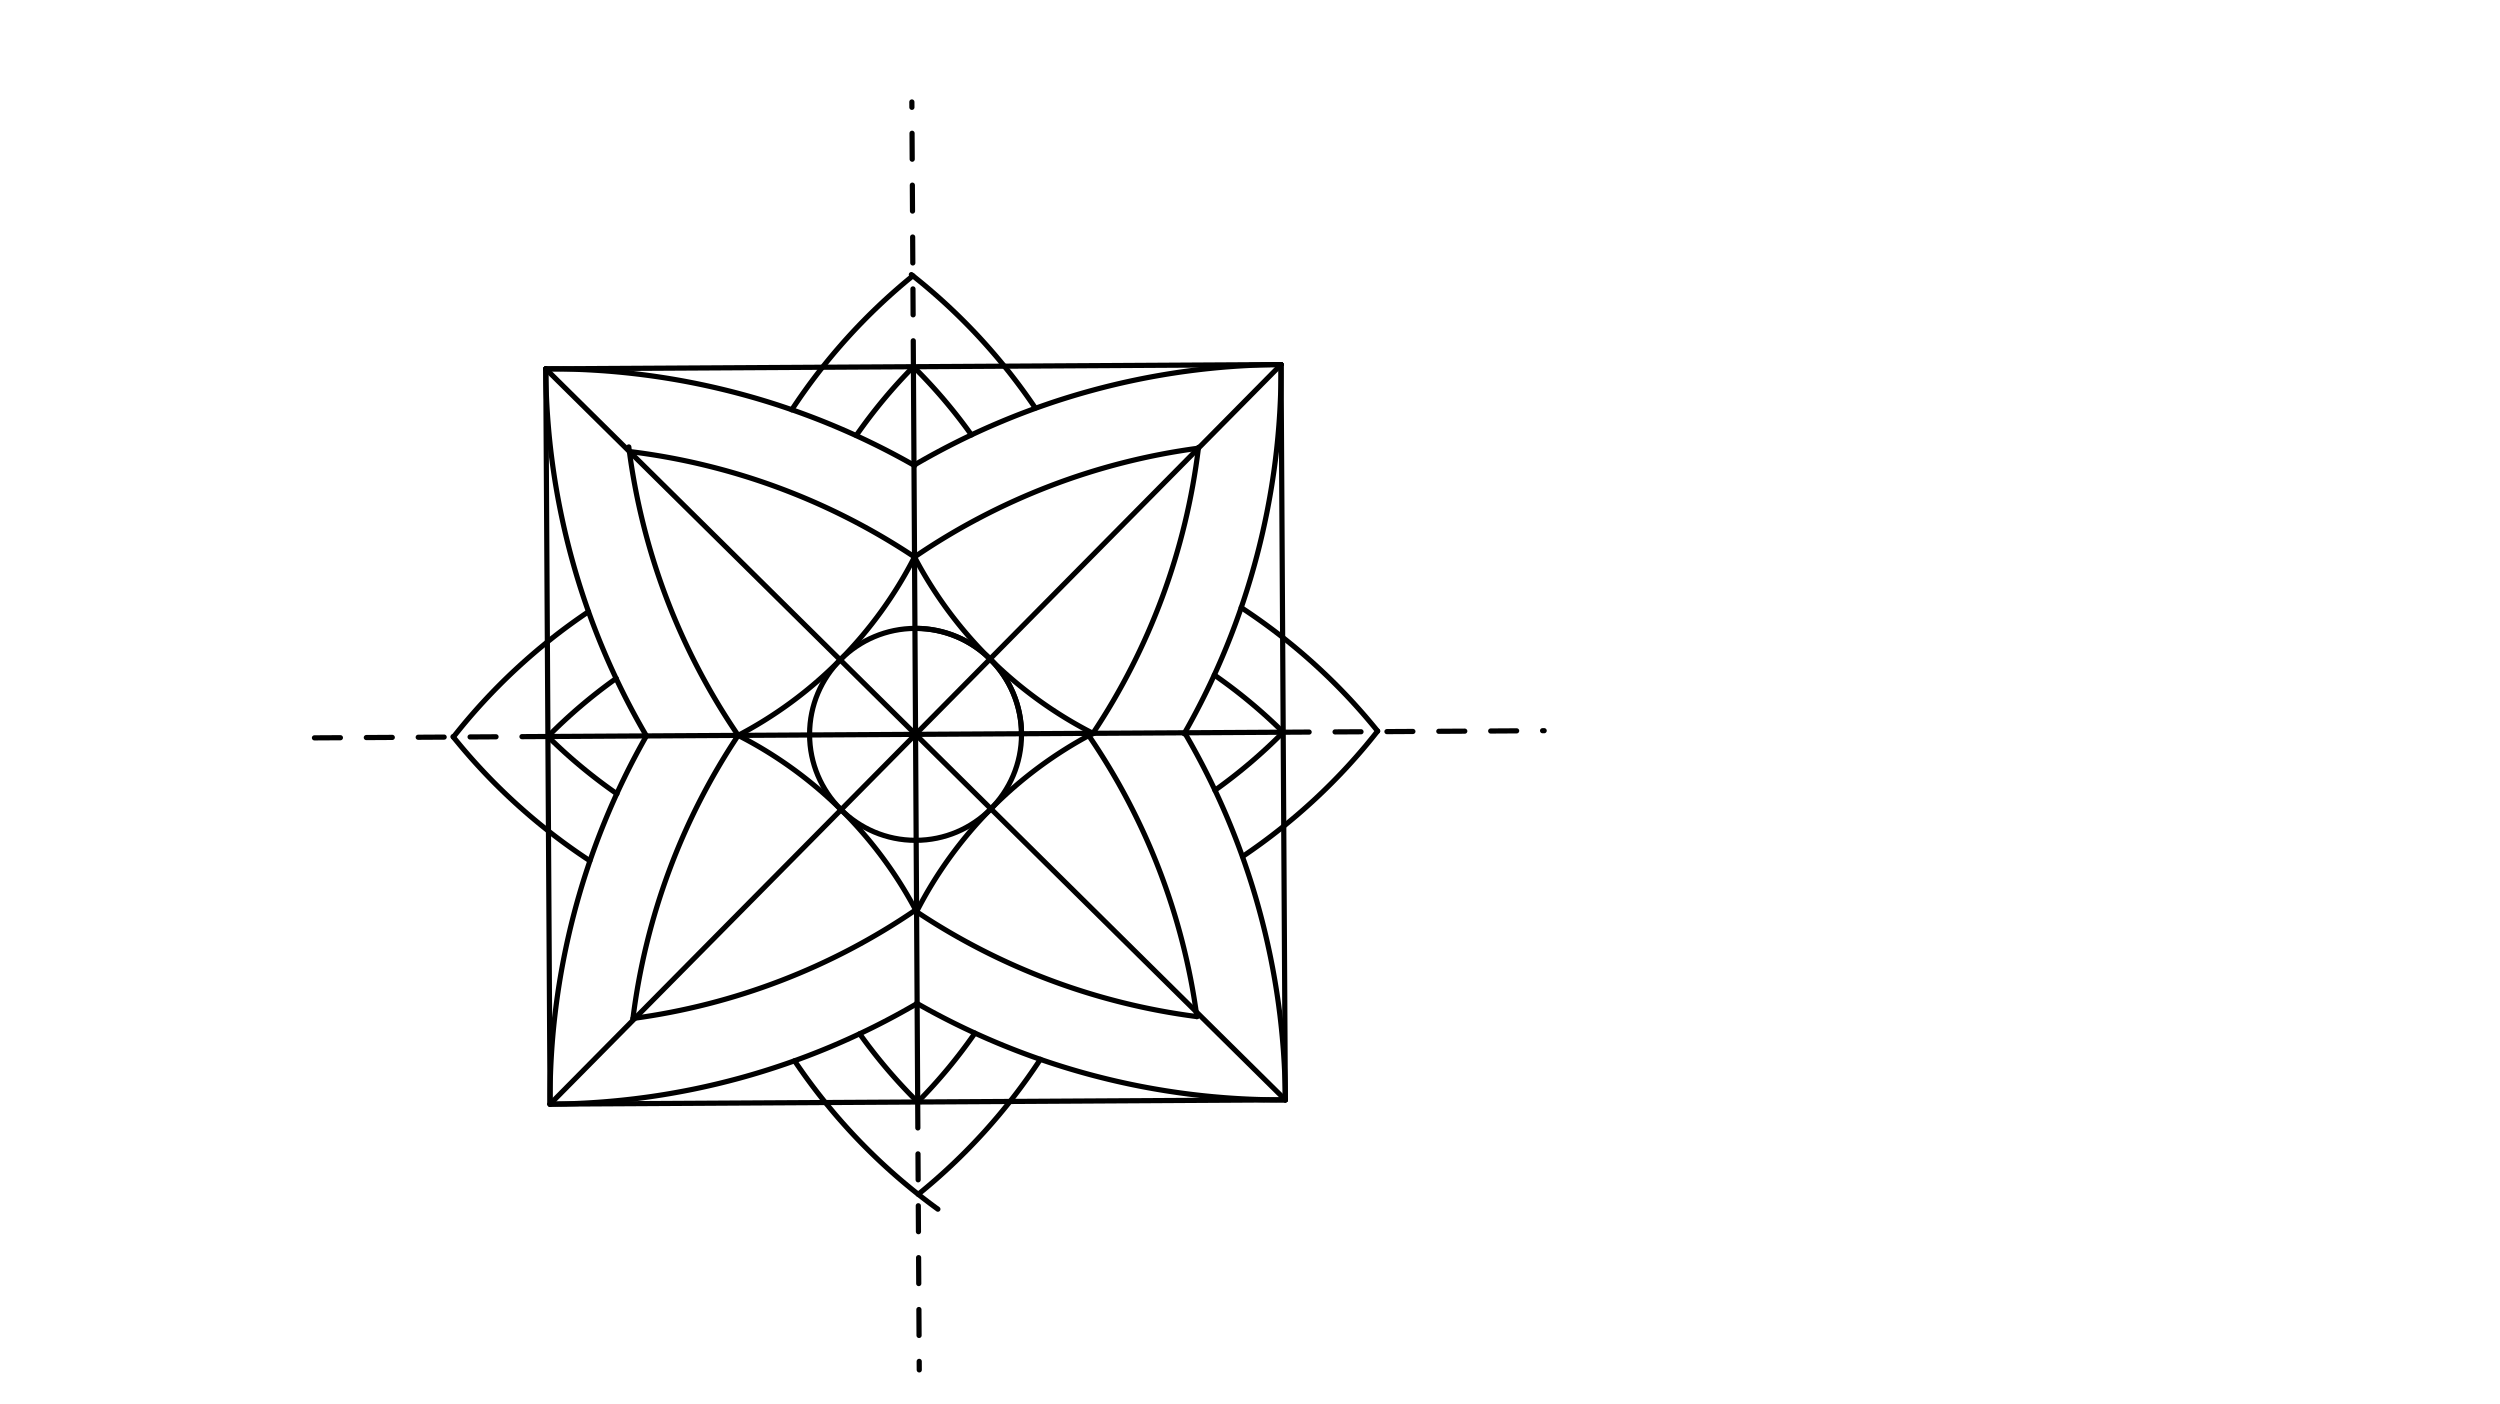 <svg xmlns="http://www.w3.org/2000/svg" class="svg--816" height="100%" preserveAspectRatio="xMidYMid meet" viewBox="0 0 963.78 541.417" width="100%"><defs><marker id="marker-arrow" markerHeight="16" markerUnits="userSpaceOnUse" markerWidth="24" orient="auto-start-reverse" refX="24" refY="4" viewBox="0 0 24 8"><path d="M 0 0 L 24 4 L 0 8 z" stroke="inherit"></path></marker></defs><g class="aux-layer--949"></g><g class="main-layer--75a"><g class="element--733"><line stroke="#000000" stroke-dasharray="none" stroke-linecap="round" stroke-width="2" x1="210.4" x2="493.86" y1="142.2" y2="140.547"></line></g><g class="element--733"><line stroke="#000000" stroke-dasharray="none" stroke-linecap="round" stroke-width="2" x1="210.4" x2="212.053" y1="142.2" y2="425.66"></line></g><g class="element--733"><line stroke="#000000" stroke-dasharray="none" stroke-linecap="round" stroke-width="2" x1="493.86" x2="495.513" y1="140.547" y2="424.007"></line></g><g class="element--733"><line stroke="#000000" stroke-dasharray="none" stroke-linecap="round" stroke-width="2" x1="212.053" x2="495.513" y1="425.66" y2="424.007"></line></g><g class="element--733"><line stroke="#000000" stroke-dasharray="none" stroke-linecap="round" stroke-width="2" x1="353.783" x2="352.13" y1="424.833" y2="141.374"></line></g><g class="element--733"><line stroke="#000000" stroke-dasharray="none" stroke-linecap="round" stroke-width="2" x1="211.226" x2="494.686" y1="283.93" y2="282.277"></line></g><g class="element--733"><line stroke="#000000" stroke-dasharray="none" stroke-linecap="round" stroke-width="2" x1="210.4" x2="495.513" y1="142.2" y2="424.007"></line></g><g class="element--733"><line stroke="#000000" stroke-dasharray="none" stroke-linecap="round" stroke-width="2" x1="212.053" x2="493.86" y1="425.66" y2="140.547"></line></g><g class="element--733"><path d="M 493.86 140.547 A 283.465 283.465 0 0 1 456.506 282.855" fill="none" stroke="#000000" stroke-dasharray="none" stroke-linecap="round" stroke-width="2"></path></g><g class="element--733"><path d="M 493.86 140.547 A 283.465 283.465 0 0 0 352.856 179.055" fill="none" stroke="#000000" stroke-dasharray="none" stroke-linecap="round" stroke-width="2"></path></g><g class="element--733"><path d="M 462.032 172.469 A 253.446 253.446 0 0 1 421.172 282.948" fill="none" stroke="#000000" stroke-dasharray="none" stroke-linecap="round" stroke-width="2"></path></g><g class="element--733"><path d="M 461.994 172.787 A 253.446 253.446 0 0 0 352.455 214.796" fill="none" stroke="#000000" stroke-dasharray="none" stroke-linecap="round" stroke-width="2"></path></g><g class="element--733"><path d="M 352.558 214.725 A 159.589 159.589 0 0 0 421.335 282.705" fill="none" stroke="#000000" stroke-dasharray="none" stroke-linecap="round" stroke-width="2"></path></g><g class="element--733"><path d="M 381.673 254.05 A 40.851 40.851 0 0 1 393.806 282.865" fill="none" stroke="#000000" stroke-dasharray="none" stroke-linecap="round" stroke-width="2"></path></g><g class="element--733"><path d="M 381.673 254.05 A 40.851 40.851 0 0 0 352.718 242.254" fill="none" stroke="#000000" stroke-dasharray="none" stroke-linecap="round" stroke-width="2"></path></g><g class="element--733"><line stroke="#000000" stroke-dasharray="10" stroke-linecap="round" stroke-width="2" x1="352.13" x2="351.535" y1="141.374" y2="39.31"></line></g><g class="element--733"><line stroke="#000000" stroke-dasharray="10" stroke-linecap="round" stroke-width="2" x1="353.783" x2="354.385" y1="424.833" y2="528.113"></line></g><g class="element--733"><line stroke="#000000" stroke-dasharray="10" stroke-linecap="round" stroke-width="2" x1="494.686" x2="595.292" y1="282.277" y2="281.69"></line></g><g class="element--733"><line stroke="#000000" stroke-dasharray="10" stroke-linecap="round" stroke-width="2" x1="211.226" x2="115.384" y1="283.93" y2="284.489"></line></g><g class="element--733"><path d="M 352.13 141.374 A 200.44 200.44 0 0 1 374.496 167.658" fill="none" stroke="#000000" stroke-dasharray="none" stroke-linecap="round" stroke-width="2"></path></g><g class="element--733"><path d="M 399.121 157.294 A 226.586 226.586 0 0 0 351.35 105.866" fill="none" stroke="#000000" stroke-dasharray="none" stroke-linecap="round" stroke-width="2"></path></g><g class="element--733"><path d="M 494.686 282.277 A 200.44 200.44 0 0 0 468.152 260.225" fill="none" stroke="#000000" stroke-dasharray="none" stroke-linecap="round" stroke-width="2"></path></g><g class="element--733"><path d="M 478.501 234.233 A 227.779 227.779 0 0 1 531.086 281.842" fill="none" stroke="#000000" stroke-dasharray="none" stroke-linecap="round" stroke-width="2"></path></g><g class="element--733"><g class="center--a87"><line x1="348.956" y1="283.103" x2="356.956" y2="283.103" stroke="#000000" stroke-width="1" stroke-linecap="round"></line><line x1="352.956" y1="279.103" x2="352.956" y2="287.103" stroke="#000000" stroke-width="1" stroke-linecap="round"></line><circle class="hit--87b" cx="352.956" cy="283.103" r="4" stroke="none" fill="transparent"></circle></g><circle cx="352.956" cy="283.103" fill="none" r="40.851" stroke="#000000" stroke-dasharray="none" stroke-width="2"></circle></g><g class="element--733"><path d="M 323.903 254.387 A 159.589 159.589 0 0 0 352.558 214.725" fill="none" stroke="#000000" stroke-dasharray="none" stroke-linecap="round" stroke-width="2"></path></g><g class="element--733"><path d="M 323.903 254.387 A 159.589 159.589 0 0 1 283.616 284.003" fill="none" stroke="#000000" stroke-dasharray="none" stroke-linecap="round" stroke-width="2"></path></g><g class="element--733"><path d="M 324.239 312.157 A 159.589 159.589 0 0 1 353.41 351.587" fill="none" stroke="#000000" stroke-dasharray="none" stroke-linecap="round" stroke-width="2"></path></g><g class="element--733"><path d="M 324.239 312.157 A 159.589 159.589 0 0 0 284.578 283.502" fill="none" stroke="#000000" stroke-dasharray="none" stroke-linecap="round" stroke-width="2"></path></g><g class="element--733"><path d="M 353.355 351.482 A 159.589 159.589 0 0 1 421.335 282.705" fill="none" stroke="#000000" stroke-dasharray="none" stroke-linecap="round" stroke-width="2"></path></g><g class="element--733"><path d="M 212.053 425.66 A 283.465 283.465 0 0 0 353.279 387.022" fill="none" stroke="#000000" stroke-dasharray="none" stroke-linecap="round" stroke-width="2"></path></g><g class="element--733"><path d="M 212.053 425.66 A 283.465 283.465 0 0 1 249.239 283.645" fill="none" stroke="#000000" stroke-dasharray="none" stroke-linecap="round" stroke-width="2"></path></g><g class="element--733"><path d="M 210.4 142.2 A 283.465 283.465 0 0 0 249.203 283.708" fill="none" stroke="#000000" stroke-dasharray="none" stroke-linecap="round" stroke-width="2"></path></g><g class="element--733"><path d="M 210.4 142.2 A 283.465 283.465 0 0 1 352.605 179.495" fill="none" stroke="#000000" stroke-dasharray="none" stroke-linecap="round" stroke-width="2"></path></g><g class="element--733"><path d="M 456.71 282.498 A 283.465 283.465 0 0 1 495.513 424.007" fill="none" stroke="#000000" stroke-dasharray="none" stroke-linecap="round" stroke-width="2"></path></g><g class="element--733"><path d="M 495.513 424.007 A 283.465 283.465 0 0 1 353.419 386.776" fill="none" stroke="#000000" stroke-dasharray="none" stroke-linecap="round" stroke-width="2"></path></g><g class="element--733"><path d="M 284.578 283.502 A 253.446 253.446 0 0 0 244.016 392.628" fill="none" stroke="#000000" stroke-dasharray="none" stroke-linecap="round" stroke-width="2"></path></g><g class="element--733"><path d="M 244.016 392.628 A 252.674 252.674 0 0 0 352.919 350.844" fill="none" stroke="#000000" stroke-dasharray="none" stroke-linecap="round" stroke-width="2"></path></g><g class="element--733"><path d="M 353.355 351.482 A 253.446 253.446 0 0 0 461.409 391.907" fill="none" stroke="#000000" stroke-dasharray="none" stroke-linecap="round" stroke-width="2"></path></g><g class="element--733"><path d="M 461.409 391.907 A 251.631 251.631 0 0 0 419.835 283.729" fill="none" stroke="#000000" stroke-dasharray="none" stroke-linecap="round" stroke-width="2"></path></g><g class="element--733"><path d="M 284.578 283.502 A 253.446 253.446 0 0 1 242.411 172.301" fill="none" stroke="#000000" stroke-dasharray="none" stroke-linecap="round" stroke-width="2"></path></g><g class="element--733"><path d="M 242.64 174.066 A 253.446 253.446 0 0 1 352.558 214.725" fill="none" stroke="#000000" stroke-dasharray="none" stroke-linecap="round" stroke-width="2"></path></g><g class="element--733"><path d="M 352.13 141.374 A 200.44 200.44 0 0 0 330.108 167.865" fill="none" stroke="#000000" stroke-dasharray="none" stroke-linecap="round" stroke-width="2"></path></g><g class="element--733"><path d="M 351.925 106.321 A 226.586 226.586 0 0 0 305.239 157.975" fill="none" stroke="#000000" stroke-dasharray="none" stroke-linecap="round" stroke-width="2"></path></g><g class="element--733"><path d="M 353.783 424.833 A 200.44 200.44 0 0 1 331.423 398.557" fill="none" stroke="#000000" stroke-dasharray="none" stroke-linecap="round" stroke-width="2"></path></g><g class="element--733"><path d="M 306.318 408.959 A 227.005 227.005 0 0 0 361.559 466.148" fill="none" stroke="#000000" stroke-dasharray="none" stroke-linecap="round" stroke-width="2"></path></g><g class="element--733"><path d="M 353.783 424.833 A 200.44 200.44 0 0 0 375.835 398.298" fill="none" stroke="#000000" stroke-dasharray="none" stroke-linecap="round" stroke-width="2"></path></g><g class="element--733"><path d="M 353.99 460.422 A 227.005 227.005 0 0 0 401.079 408.377" fill="none" stroke="#000000" stroke-dasharray="none" stroke-linecap="round" stroke-width="2"></path></g><g class="element--733"><path d="M 494.686 282.277 A 200.44 200.44 0 0 1 468.397 304.646" fill="none" stroke="#000000" stroke-dasharray="none" stroke-linecap="round" stroke-width="2"></path></g><g class="element--733"><path d="M 531.086 281.842 A 227.501 227.501 0 0 1 479.046 330.183" fill="none" stroke="#000000" stroke-dasharray="none" stroke-linecap="round" stroke-width="2"></path></g><g class="element--733"><path d="M 211.226 283.93 A 200.44 200.44 0 0 0 237.812 306.017" fill="none" stroke="#000000" stroke-dasharray="none" stroke-linecap="round" stroke-width="2"></path></g><g class="element--733"><path d="M 211.226 283.93 A 200.44 200.44 0 0 1 237.543 261.541" fill="none" stroke="#000000" stroke-dasharray="none" stroke-linecap="round" stroke-width="2"></path></g><g class="element--733"><path d="M 227.377 331.829 A 227.676 227.676 0 0 1 174.657 283.991" fill="none" stroke="#000000" stroke-dasharray="none" stroke-linecap="round" stroke-width="2"></path></g><g class="element--733"><path d="M 174.778 284.142 A 227.676 227.676 0 0 1 226.862 235.816" fill="none" stroke="#000000" stroke-dasharray="none" stroke-linecap="round" stroke-width="2"></path></g></g><g class="snaps-layer--ac6"></g><g class="temp-layer--52d"></g></svg>